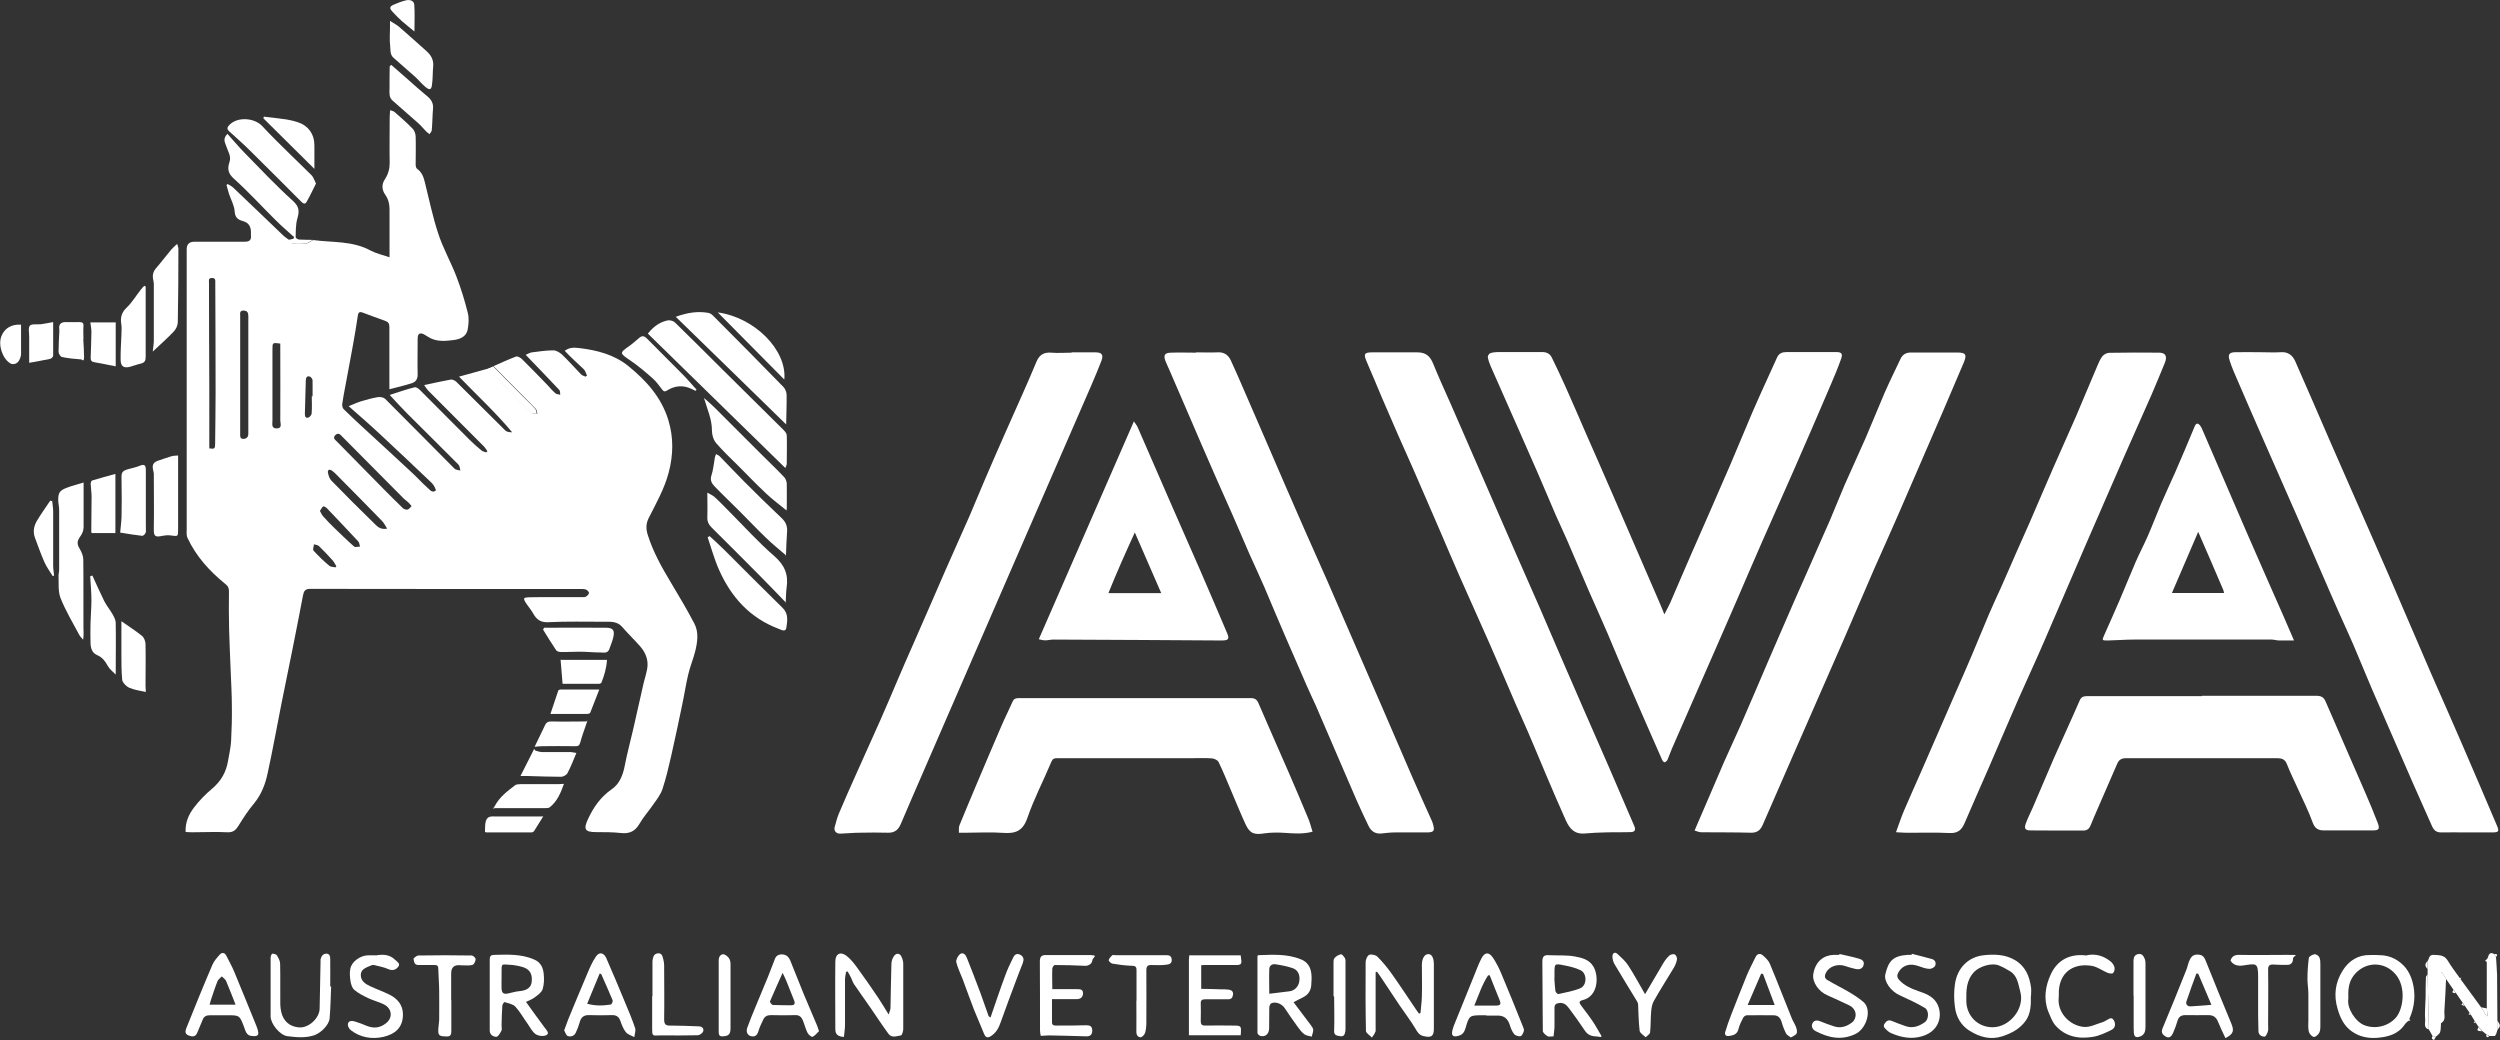 <?xml version="1.0" encoding="UTF-8"?>
<svg id="Layer_2" xmlns="http://www.w3.org/2000/svg" version="1.1" viewBox="0 0 1626.9 676.8">
  <rect x="0" y="0" width="1626.9" height="676.8" fill="#333333" stroke="none"/>
  <!-- Generator: Adobe Illustrator 29.5.1, SVG Export Plug-In . SVG Version: 2.1.0 Build 141)  -->
  <defs>
    <style>
      .st0 {
        fill: #fff;
      }
    </style>
  </defs>
  <g id="Layer_1-2">
    <g id="Australian_Veterinary_Association">
      <g>
        <g>
          <path class="st0" d="M924.4,659.2c.3-3.6.8-7.2.9-10.7.2-6.9,0-13.7,0-20.6,0-4.2,1.8-7.1,4.3-7,2.2,0,3.5,2.5,3.5,6.8,0,13.9,0,27.9,0,41.8,0,4.9-1.7,5.9-6.5,4.8-3-.6-4.1-2.5-5.5-4.9-3.1-5.2-6.8-10-10.2-15-4.2-6.2-8.3-12.5-12.5-18.8-.7-1.1-1.5-2.1-2.3-3.2-.3,0-.6.2-.9.3v4.4c0,9.8,0,19.6,0,29.4s.2,3.3-.2,4.9c-.3,1.4-1.4,2.5-2.2,3.8-1.3-1.4-3.8-2.8-3.9-4.3-.3-14.9-.3-29.8-.2-44.7,0-1.7,1-4.2,2.3-4.8,1.3-.6,4.1,0,5.3,1.1,3.3,3.3,6.4,7,9.1,10.8,5.5,7.7,10.7,15.7,16,23.5.7,1,1.3,1.9,2,2.8.3,0,.6-.2.8-.3h0Z"/>
          <path class="st0" d="M1041.3,674.8c-1-.1-2-.4-3.1-.4-2.9-.1-5.2-1.2-6.9-3.8-3.3-4.9-6.7-9.8-10.3-14.5-1.5-1.9-3-3.7-6.2-3.4-2.4.3-3.2,1.1-3.2,3.3,0,3.9,0,7.8,0,11.8,0,2.1-.4,4.2-.6,6.6-1.5,0-2.9.4-3.8,0-1.3-.8-3.2-2.3-3.2-3.5-.2-15-.1-30.1-.3-45.1,0-3.4,1.1-4.4,4.3-4.2,5.7.3,11.6-.2,17.2.9,4.2.8,8.9,1.9,11.6,6.3,3.8,6.1,3.5,19.7-7.1,22.1-2.1.5-2.1,1.6-1.1,3,2.5,3.5,5.3,6.9,7.7,10.5,2.2,3.2,4,6.7,6,10-.3.2-.7.4-1.1.5h0ZM1011.7,636.5c0,0-.1,0-.2,0,.2,2.8.3,5.6.7,8.4.1.8,1.4,2.1,1.9,2,4.8-1.1,9.8-1.9,14.3-3.8,4.4-1.8,4.5-9.6.2-11.7-3.3-1.6-7.1-2.5-10.8-3.2-6.1-1.3-6.2-1.1-6.2,5v3.2h0Z"/>
          <path class="st0" d="M841.8,652.2c3.9,5.2,7.6,10.1,11.3,15,.7.9,1.5,2.1,1.5,3.1,0,1.4-.7,2.9-1,4.3-1.6-.5-3.5-.6-4.7-1.5-1.8-1.3-3.2-3.2-4.5-5-2.9-4-5.7-8-8.4-12.1-1.9-2.8-5.8-4.4-8.7-3.1-.7.3-1.2,1.7-1.3,2.6-.1,4.6,0,9.2-.1,13.7-.1,3.8-2.5,5.8-5.8,4.9-.8-.2-1.8-1.3-1.8-2,0-16.7,0-33.3,0-50,0,0,.1-.2.4-.5,9.3-.3,18.8-1,27.9,2.7,4.1,1.6,6.1,4.8,6.7,8.8.4,2.7.2,5.4,0,8.2-.3,3.6-2.2,6.2-5.5,7.8-2,.9-4,2.1-6,3.1h0ZM826,646.7c4.8-.6,9-1.1,13.1-1.6,3.3-.4,5.8-2.9,6.4-6.3.7-4-.7-7.5-4.1-8.7-3.7-1.3-7.5-2-11.4-2.6-2.1-.3-4,.8-4,3.2-.2,5.1,0,10.2,0,16h0Z"/>
          <path class="st0" d="M967.2,660.7h-2.3c-8.6,0-8.8,0-11.2,8.4-.8,2.7-2,4.3-4.7,5-3.2.9-4.6,0-3.9-3.3.5-2.3,1.5-4.6,2.4-6.8,3.9-9.7,7.8-19.3,11.7-28.9,1.5-3.7,2.9-7.5,4.7-11.1,2.2-4.5,5-4.7,7.7-.7,2.1,3.2,3.9,6.7,5.4,10.3,4.7,11.2,9.3,22.5,13.8,33.8.4,1.1,1.1,2.4.9,3.4-.3,1.3-1.2,3.2-2.2,3.5-1.2.3-3.4-.4-4.2-1.4-1.4-1.8-2.2-4-2.9-6.2-1.2-3.6-3.5-5.7-7.3-5.8-2.6,0-5.2,0-7.8,0h0ZM969.6,634.7h-1.2c-3.9,5.9-6,12.6-9,19.7,5.2,0,9.6,0,14,0,3.1,0,3.6-.9,2.4-3.8-1.2-2.9-2.3-5.8-3.5-8.7-.9-2.3-1.8-4.7-2.8-7.1h0Z"/>
          <path class="st0" d="M773.7,673.5v-49c0-.8.1-1.7.2-2.8h33.5c.1.8.2,1.7.3,2.5.5,3.1-.1,3.8-3.3,3.8-6.9,0-13.7,0-20.6,0-.6,0-1.3,0-2.1.1v15.4c4.1,0,8.3.2,12.4.3,1.8,0,3.7,0,5.5.2,1.6.3,3.1,1,2.8,3.3-.3,2-1.1,3.1-3.4,3-4.9,0-9.8,0-14.7,0-2.1,0-3,.6-2.9,2.8.1,3.8.1,7.6,0,11.4,0,2.4,1,3,3.2,2.9,5.8-.1,11.5-.1,17.3,0,6,0,6,0,5.5,6.3h-33.8,0Z"/>
          <path class="st0" d="M684.7,643.7c5.6,0,10.8,0,16,0,2,0,4,0,4.1,2.5,0,2.4-1.3,4-4.1,4-5.2,0-10.4,0-16.1,0,0,5.2,0,10.1,0,15.1,0,2.3,1.8,2.1,3.3,2.1,6.3,0,12.6,0,19-.2,2.6,0,3.8.7,3.9,3.4,0,2.9-1.5,3.9-4,3.8-8-.2-16-.5-24-.6-1.7,0-3.4.2-5.5.3-.2-1-.5-2.3-.5-3.5,0-15,0-30-.1-45.1,0-3.2,1.4-4,4-4,8.8,0,17.6,0,26.5,0s4,.9,3.6,3.7c-.3,2.2-2.7,3.5-5,3.3-6.5-.3-13-.5-19.4-.5-.5,0-1.5,1.4-1.6,2.2-.2,4.3,0,8.7,0,13.4h0Z"/>
          <path class="st0" d="M644.5,662.4c3.3-9.5,6.3-18.6,9.7-27.7,1.4-3.9,3.2-7.6,5-11.3.9-2,2.4-3.4,4.9-2,2.2,1.3,2.3,3.1,1.5,5.3-1.5,3.9-3.1,7.8-4.5,11.7-3.3,8.9-6.7,17.7-9.8,26.6-1.3,3.7-2.8,6.8-6.2,9.1-2.5,1.7-3.7,1-4.7-1.3-2.2-5.2-4.4-10.4-6.5-15.6-2.6-6.6-4.9-13.3-7.4-19.9-1.4-3.7-3.3-7.4-4.2-11.2-.3-1.5,1.1-4.2,2.6-5.3,1.8-1.3,3.5.5,4.2,2.3,3,7.5,5.9,15,8.7,22.5,1.9,5.1,3.6,10.3,5.5,15.5.2.4.7.7,1.4,1.2h0Z"/>
          <path class="st0" d="M1070.4,647.2c4.2-7.2,8.1-13.8,12-20.4,1.1-1.8,2.4-3.6,4-5,.8-.7,2.7-1.1,3.5-.7.8.4,1.6,2.2,1.4,3.3-.3,1.8-1.1,3.7-2,5.3-4.3,7.2-8.9,14.3-13,21.6-1.2,2-1.6,4.7-1.8,7-.4,4.5-.2,9.1-.7,13.6-.1,1.1-1.9,2.1-2.9,3.1-1.4-1.4-3.8-2.7-3.9-4.3-.7-5.7-.7-11.4-1-17.1,0-.7-.4-1.4-.7-2-4.9-8-9.8-16-14.6-24.1-.9-1.5-1.4-3.4-1.4-5.1,0-2,1.5-3.3,3.3-1.6,2.5,2.3,5.2,4.7,7,7.5,3.8,5.9,7.2,12.2,11,18.8h0Z"/>
          <path class="st0" d="M739.6,651.1c0-6.4,0-12.8,0-19.3,0-1.9,0-3.2-2.7-3.3-4.4-.1-8.7-.7-13-1.4-1-.2-2.5-1.7-2.4-2.3.3-1.2,1.4-2.3,2.4-3.2.4-.3,1.3,0,1.9,0,10.9,0,21.8,0,32.7,0,1.9,0,3.7,0,4,2.7.3,2.9-1.8,3.3-3.6,3.5-3.1.4-6.3.3-9.5.2-2.5-.1-3.4.8-3.4,3.4.1,11.3,0,22.7,0,34,0,2.3-.2,4.6-.8,6.7-.4,1.2-1.8,2.8-2.9,2.9-1.8,0-2.8-1.4-2.8-3.5.1-6.8,0-13.5,0-20.2h0,0Z"/>
          <path class="st0" d="M867.8,648.5c0-7,0-13.9,0-20.9,0-1.4-.1-3.2.6-4.1,1-1.2,2.7-2.2,4.3-2.5.6-.1,1.9,1.5,2.5,2.5.5.9.4,2.1.4,3.2,0,13.8,0,27.7,0,41.5,0,1,0,2-.1,2.9-.3,1.9-.9,3.7-3.4,3.2-2.1-.4-4.1-.4-3.9-3.7.3-7.4,0-14.8,0-22.2h-.4,0Z"/>
        </g>
        <g>
          <path class="st0" d="M549.3,674.8c-3.9-.2-5.7-1.6-5.7-4.9,0-14.7-.2-29.4,0-44.1,0-5.2,3.4-6.8,7.4-3.7,2.6,2.1,4.8,4.8,6.8,7.6,4.7,6.4,9.2,13,13.7,19.6,2.2,3.3,4.2,6.7,6.8,10.9.6-1.9,1.2-3.1,1.2-4.3.2-9.5.3-19,.6-28.6,0-1.8.7-3.9,1.8-5.3,1.5-2,3.8-1.7,4.8.7.7,1.4,1.1,3.1,1.1,4.6,0,14.2,0,28.3,0,42.4,0,1.4-.8,4-1.5,4.1-2.7.4-5.9,1.9-8.1-1-4.1-5.6-7.9-11.4-11.8-17.1-3.5-5.1-7.1-10-10.6-15.2-.9-1.3-1.3-2.9-2-4.3-.7-1.4-1.4-2.7-2.2-4l-1,.2c-.2,1.6-.7,3.3-.7,4.9,0,9.9,0,19.8,0,29.7,0,2.6-.5,5.1-.7,7.7h0Z"/>
          <path class="st0" d="M342.3,652c4.2,5.9,8.2,11.4,12.2,16.8,1.2,1.6,3.3,3.6,1.1,4.8-1.8,1-5.2.6-7-.6-2.2-1.5-3.6-4.4-5.2-6.7-2.7-3.7-4.9-7.8-8-11.2-1.6-1.7-4.6-2.2-7.1-3-.2,0-1.3,1.4-1.4,2.2-.3,4.3-.4,8.7-.5,13,0,1.2.4,2.6-.1,3.5-.8,1.5-2.1,3.9-3.3,3.9-2.1,0-4.3-1.3-4.3-4.1,0-15.5,0-30.9,0-46.4,0-1.9.8-2.8,2.7-2.8,8.9-.2,17.7-.7,26.2,3,4.2,1.8,5.8,5.2,6.2,9.1.4,3.4.3,7.1-.7,10.3-.7,2.1-3.2,3.8-5.2,5.3-1.5,1.2-3.4,1.8-5.4,2.8h0ZM326.4,636.6h0c0,2.3-.1,4.6,0,6.8.2,3,1.4,3.7,4.3,3.1,2.4-.5,4.8-1.3,7.3-1.5,4.8-.4,7.6-2.3,8-6,.6-5.3-1.3-8.4-6.2-9.8-2-.5-4-1-6-1.2-8.6-.5-7.2-1.7-7.4,6.6,0,.7,0,1.3,0,2h0Z"/>
          <path class="st0" d="M165,674.2c-4.4.3-5.1-2.9-5.9-5.1-3.1-8.4-3-8.5-11.6-8.4-3.7,0-7.4,0-11.1,0-2.2,0-3.7.8-4.5,2.9-1.2,2.9-2.4,5.8-3.6,8.6-1.2,2.8-3.4,2.5-5.7,1.6-2.8-1.2-1.8-3.5-1.2-5.1,5.5-13.7,11-27.3,16.8-40.8,1.1-2.6,3.1-4.8,5-6.9,1.3-1.3,3-1.1,4,.8,1.9,3.7,3.9,7.3,5.4,11,4.9,11.7,9.6,23.5,14.4,35.2.2.6.4,1.2.6,1.8,1.1,3.6.4,4.5-2.6,4.5h0ZM153.3,653.8c-2.1-5.4-4.1-10.5-6.2-15.5-.5-1.1-1.8-1.9-2.8-2.9-1,1.1-2.3,2-2.8,3.2-1.6,4-2.9,8.2-4.3,12.3-.3.9-.5,1.8-.8,2.9h16.9,0Z"/>
          <path class="st0" d="M532.8,671.2c-1.2,1.1-2.4,2.8-4,3.5-.7.3-2.7-1.4-3.3-2.6-1.2-2.4-1.9-5.2-2.9-7.8-.9-2.2-2.2-3.8-5-3.7-5.3.2-10.7.1-16,0-2.4,0-4,.9-4.9,2.9-1.2,2.5-2.4,5-3.2,7.7-.8,2.6-2.2,3.7-4.8,3.1-2.4-.6-3.4-3-2.3-5.8,1.6-4.3,3.3-8.6,5.1-12.9,2.7-6.7,5.6-13.3,8.3-20,1.6-4,3.1-8.1,4.7-12.1,1.2-2.9,6-3.3,8.3-.8.6.6,1,1.4,1.4,2.2,2.9,7.3,5.8,14.6,8.8,21.9,2.9,7,5.9,13.8,8.8,20.8.4.9.6,1.8,1.2,3.6h0ZM509.3,633.1c-3,6.7-5.7,12.6-8.2,18.5-.2.5,1.1,2.4,1.9,2.4,3.9.2,7.8.1,11.7.2,2.3,0,2.9-1,2.1-3.1-1.6-4-3.2-8.1-4.8-12.1-.7-1.8-1.6-3.5-2.7-5.9h0Z"/>
          <path class="st0" d="M367.1,670.6c1-2.8,1.8-5,2.7-7.3,4-9.7,8-19.4,12.1-29,1.7-4,3.4-8.2,5.9-11.8,2.1-3.2,5.1-2.6,6.7.9,4.2,9.5,8.2,19.2,12.2,28.8,2.3,5.5,4.7,11.1,6.6,16.8.6,1.7-.3,3.9-.5,5.9-1.9-1-4.3-1.7-5.5-3.2-1.7-2.1-2.7-4.8-3.6-7.4-1-2.8-2.8-3.8-5.6-3.7-4.8.1-9.6.2-14.4,0-3.7-.2-5.6,1.3-6.5,4.8-.6,2.2-1.5,4.5-2.5,6.6-1,2.2-3.2,2.9-5.2,2.2-1.1-.4-1.6-2.3-2.3-3.6h0ZM391.2,633.8c-.3,0-.6-.1-1-.2-2.6,6.4-5.3,12.8-8.1,19.6,5.4,1.5,10.4,1.3,15.4.5.5,0,1.4-2,1.2-2.7-2.4-5.8-5-11.5-7.5-17.2h0Z"/>
          <path class="st0" d="M245.7,621.5c3.8-.4,8-.3,11.3,3,1.3,1.3,3.9,2.5,2.1,4.7-1.4,1.8-3.5,2.7-6.3,1.5-2.9-1.3-6.2-1.9-9.4-2.7-.8-.2-1.9.2-2.7.6-2.8,1.2-6,2.3-5.9,6,0,3.7,2.9,5.7,5.9,7.1,4.3,2,8.8,3.6,13,5.7,4.9,2.5,8.3,6.5,8.5,12.1.3,9.1-5,13.5-12.9,15.3-7.3,1.6-14.8.4-21-4.4-1.1-.8-2.1-2.7-1.9-3.9.3-2.4,2.6-2.3,4.4-1.8,2.7.8,5.3,1.8,7.9,2.9,4.6,1.8,8.6,1.4,12.6-1.8,4.4-3.5,3.9-9.5-1.5-12.2-3.3-1.6-6.9-2.5-10.3-4.1-3.1-1.5-6.3-3.1-8.9-5.3-1.4-1.2-2.2-3.6-2.5-5.6-.4-2.7-.7-5.7-.1-8.3.9-4.5,6.2-8.3,11.1-8.6,2.1-.1,4.1,0,6.7,0h0Z"/>
          <path class="st0" d="M215.5,641.9c-.3,6.9-.4,13.9-1,20.8-.4,4.5-6,9.8-10.3,11.1-5.7,1.8-11.5,1.2-17.2.5-4.8-.6-10.9-8-10.9-12.9,0-12.8,0-25.5,0-38.2,0-.9.7-2.6,1.1-2.6,1,0,2.6.4,3,1.1,1,1.7,2.1,3.6,2.1,5.5.2,8.8,0,17.6.1,26.5,0,1.6.3,3.2.6,4.8,1.4,6.1,5.5,9.6,11.6,10.1,6.2.5,13.2-5.9,13.4-12.1.2-10.1.4-20.2.6-30.2,0-.7,0-1.3,0-2,.5-2,1.6-3.7,3.8-3.7,2.4,0,2.5,2.2,2.5,3.8.1,5.9,0,11.8,0,17.6.1,0,.2,0,.4,0h0Z"/>
          <path class="st0" d="M293.7,650.9c0,6.6,0,13.3,0,19.9,0,2.2-.2,3.8-3.1,3.7-4.3-.1-5.4-.5-5.4-3.7,0-2.3.5-4.7.6-7,0-6.2.1-12.4,0-18.6,0-5-.5-10-.6-15,0-2.1-1.2-2.2-2.8-2.2-3.4,0-6.8-.1-10.1,0-2.9,0-2.8-2.4-3.2-4-.1-.4,2.1-2.2,3.2-2.2,11.5-.2,23.1-.2,34.6,0,1,0,2.7,1.6,2.6,2.4,0,1.3-1,3.4-2,3.7-2,.6-4.3.3-6.5.3-.6,0-1.3,0-1.9-.1-3.7-.2-5.5,1.6-5.5,5.3v17.6h0,0Z"/>
          <path class="st0" d="M424.6,648.3v-21.6c0-.4,0-.9,0-1.3.3-2.3.7-4.7,3.5-5,2.8-.3,3.1,2.1,3.6,4.1.3,1.2.5,2.5.5,3.8,0,11.7.2,23.3,0,35,0,3.5,1.1,4.2,4.3,4.1,6.1,0,12.1.3,18.2.5,2.2,0,3.5,1.4,2.9,3.3-.4,1.1-2.2,2.4-3.4,2.5-7.6.2-15.2.1-22.9.1-.6,0-1.3,0-2,0-4.9.3-4.9.3-4.9-4.6,0-7,0-13.9,0-20.9h0Z"/>
          <path class="st0" d="M467.7,647.9c0-7.6,0-15.2,0-22.9,0-2.2,1-3.8,2.8-4,1.2-.1,2.8,1.2,3.7,2.3.8,1,1.2,2.6,1.2,3.9,0,13.9,0,27.9,0,41.8,0,4.1-1.3,5.2-4.9,5.4-2.7.2-2.8-1.3-2.8-3.2v-23.2h0Z"/>
        </g>
        <g>
          <path class="st0" d="M1583,674.2c-.8-1.4-1.6-2.9-2.4-4.3-.3-12-.5-24-.8-36v-3.3c0-1.7,0-3.5,0-5.2,1.1-1.5.7-4.2,4-4,3.5.2,6.8,0,9,3.6,2.4,4,5.3,7.8,8,11.6l.5.7c4.4,6.1,8.9,12.1,13.3,18.2,1.2,1.9,2.4,3.9,3.5,5.8.2,0,.4-.1.7-.2-.2-1.6-.3-3.2-.5-4.9,0-10,0-20.1,0-30.1,0-.7,0-1.3.2-2,1.1-1.7.9-5.2,4.6-3.3.4.7.8,1.3,1.2,2,.2,3.9.6,7.7.7,11.6.1,9.8.1,19.7.2,29.5,0,2.2,0,4.4,0,6.5-.3.8-.5,1.7-.8,2.5-.3.4-.6.8-.8,1.3-1.2,0-2.4,0-3.6,0-.7-.4-1.3-.7-2-1.1l-2.6-2.1c-.8-.9-1.6-1.8-2.4-2.7-.6-.9-1.2-1.7-1.8-2.6-.3-.4-.5-.9-.8-1.3l-2.3-3.8c-.3-.5-.6-1-.9-1.4-1-1.5-2-3-3-4.4-.5-.7-1-1.4-1.5-2.1-1.4-2.1-2.9-4.3-4.4-6.4l-1.6-2.1-4.9-7.1c-.9-1.5-1.8-3-2.7-4.4-.2,0-.4.2-.6.3v33c-.2,1.9,0,4-.6,5.8-.4,1.1-1.8,1.9-2.8,2.9-.7-.1-1.4-.3-2.2-.4h0Z"/>
          <path class="st0" d="M1566.9,664.6c-.7.7-1.5,1.3-2,2.1-4.4,6.6-11.5,8.2-18.3,8.7-5.6.4-11.6-.8-16.4-4.4-4.8-3.5-7.2-8.4-8.9-14.2-2.8-9.1-1.6-17.6,3.3-25.3,4-6.3,9.9-10.2,17.9-10,5.3,0,10.4-.3,15.5,2.3,6.4,3.3,10,8.3,11.9,14.9,2.3,8.4,1.5,16.5-2,24.4-.3.5-.6,1-.9,1.5h0ZM1528.2,648.3c0,.5,0,1.1,0,1.6-1.1,6.2,4.7,15.1,10.5,17.3,6.9,2.6,15.1.9,20.3-4.8,4.9-5.4,7.1-19.9,0-28.3-7-8.3-18.8-8.6-26.2-.6-4,4.3-4.8,9.3-4.6,14.8h0Z"/>
          <path class="st0" d="M1321.6,648.3c.1,5.5,0,11.1-3.3,15.9-3.8,5.3-9.2,8.2-15.3,10.2-7.8,2.5-14.7.4-21.1-3.5-5.6-3.4-8.9-9-9.7-15.5-.7-4.9-.7-10.1,0-15,1.5-10.5,8.7-17.8,19-18.8,6.8-.7,13.7-.5,19.9,3.1,6.8,3.9,9.6,10.4,10.6,17.8.3,1.9,0,3.9,0,5.9h0ZM1296.6,668.5c11.3,0,21.2-12.3,18.1-23.2-1.3-4.7-1.7-10.3-6.7-13.3-2.4-1.4-4.8-2.8-7.4-3.8-4.6-1.8-12.4.7-15.8,4.2-5.3,5.5-5.3,12.2-5.2,19.2.2,9.5,7.4,16.8,16.9,16.9h0Z"/>
          <path class="st0" d="M1165.3,675.1c-1.2-1-2.4-1.5-2.9-2.4-1.2-2.3-2.2-4.8-2.9-7.3-.8-2.9-2.3-4.7-5.4-4.7-5.8,0-11.6-.1-17.3,0-.8,0-2,.8-2.4,1.6-1.2,2.3-2.4,4.7-3,7.1-.8,3.7-3.3,4.4-6.4,4.8-2,.2-2.8-1-2.3-2.6,1.1-3.7,2.4-7.4,3.8-11,3.4-8.7,6.8-17.4,10.3-26,1.7-4,3.7-7.8,5.6-11.7,1.2-2.5,3.2-2.7,5-1,1.7,1.5,3.6,3.3,4.4,5.4,4.9,11.7,9.4,23.5,14.2,35.3.8,2.1,2.2,4,2.9,6.1.4,1.2.8,3,.2,3.9-.7,1.2-2.4,1.7-4,2.7h0ZM1154.9,654c-2.7-7.2-5.2-13.7-7.6-20.2-.4,0-.8-.1-1.2-.2-2.9,6.8-5.8,13.5-8.8,20.4h17.6Z"/>
          <path class="st0" d="M1448.3,675.7c-1.8-3.8-3.5-7.3-5-11-1.2-2.9-3.1-4.1-6.2-4.1-5,.1-10,0-15,0-2.6,0-4.2,1-5,3.5-.8,2.8-1.8,5.5-3,8.2-.8,1.9-2.4,3.6-4.5,2.4-1.8-1-3.6-2.5-2.3-5.5,5.3-12.6,10.4-25.3,15.5-38.1.7-1.7,1-3.5,1.6-5.1,1.1-2.6,2.1-4.9,5.8-4.8,3.6.1,4.4,2,5.5,4.8,5.3,13.3,10.7,26.5,16.2,39.7,2.2,5.2,1.6,7.1-3.7,9.9h0ZM1430.6,633.6c-.4,0-.8,0-1.3,0-2.2,6-4.4,11.9-6.4,17.9-.7,2,.5,3.5,2.7,3.4,4.3-.2,8.6-.6,13.5-1-2.9-6.9-5.8-13.6-8.6-20.3h0Z"/>
          <path class="st0" d="M1197,620.8c4.2,1,8.4,1.8,12.5,3,1.8.5,3.9,1.4,3.3,4-.6,2.6-2.7,3.3-5.1,2.8-2.5-.5-5-1.3-7.4-2.1-4.8-1.4-9.9.5-12,4.4-1,1.9-1.1,3.7.8,4.8,4.3,2.6,8.9,4.8,13.2,7.3,3.6,2.1,7.1,4.3,10.3,7,5.9,5,2.1,17.6-5.4,21-9.1,4.2-17.4,2.3-25.7-2-2-1.1-2.9-3-2.1-4.9,1-2.2,3-2.4,5.3-1.4,2.9,1.2,5.8,2.2,8.8,3.2,4.4,1.5,8.5,0,11.8-2.6,3.2-2.5,3.5-8.6-2.2-11.2-4.6-2.1-9.2-4.4-13.9-6.4-5.6-2.3-10-8.6-9.2-13.7,1.4-8.8,7.2-12.4,13.3-12.6,1.2,0,2.4,0,3.6,0,0-.2.1-.5.2-.7h0Z"/>
          <path class="st0" d="M1358.2,621.6c5.5-1.1,10.7.4,15.2,4,1.2.9,2.2,2.4,2.6,3.8.3,1.2,0,2.9-.9,3.8-.5.6-2.4.3-3.5-.1-3.4-1.4-6.5-3.8-10-4.5-10.5-1.9-20.3,2.5-21.7,15.1-.2,1.9,0,3.9-.2,5.9-.8,9.1,6.8,17.8,16.5,18.7,4,.3,8.2-2,12.3-3.2.8-.2,1.5-.8,2.2-1.1,1.7-.8,3.4-2.6,4.9,0,1.4,2.4.9,5-1.5,6.2-3.8,1.9-7.8,3.8-11.9,4.5-9.3,1.6-18.2,0-24.7-7.5-2.1-2.5-3.3-5.9-4.6-9-3.2-8.3-1.8-16.7,1.7-24.2,4.3-9.3,12.5-13.6,23.3-12.2h0Z"/>
          <path class="st0" d="M1244.2,620.7c4.3,1.1,8.7,2.2,13,3.4,2.2.6,2.9,2.6,2.1,4.4-.5,1.1-2.5,2.1-3.8,2-2.2-.1-4.5-.9-6.7-1.7-5.8-2.2-10.7-.8-13.4,4-1,1.8-1,3.3.6,5,3.4,3.7,7.9,5.6,12.5,7.2,4.4,1.5,8.7,3.1,11.4,7,4.5,6.6,3.5,18.5-8.9,22.3-7.2,2.2-14,.8-20.6-2.1-1.7-.8-3.1-2.3-4.3-3.7-.3-.4-.2-1.6.2-2.2,1.1-1.5,2.2-2.9,4.6-2,3.1,1.3,6.2,2.4,9.3,3.5,4.6,1.6,8.7,0,12.4-2.6,2.7-1.9,2.8-7.7,0-9.3-5.2-3.1-10.8-5.7-16.3-8.2-5.7-2.5-10.5-9-9.4-13.7,2-8.2,4.6-11.9,14.2-12.6,1,0,2,0,2.9,0,0-.3.1-.5.2-.8h0Z"/>
          <path class="st0" d="M1451.5,625.2c.9-3,2.8-3.9,5.9-3.8,10.2.2,20.5,0,30.7,0s4.1,0,4.1,2.6c0,2.2-1.2,4-3.8,3.9-2.9,0-5.9,0-8.8-.2-2.6-.2-3.7.6-3.6,3.5.2,11.9,0,23.7,0,35.6,0,1.4.2,2.9-.1,4.2-.4,1.4-1.4,3.6-2.2,3.6-2,0-4-1.1-4-3.7,0-3.4-.2-6.8-.2-10.1,0-8.4,0-16.8,0-25.2,0-9.5-1.4-8.5-9.9-7.3-3.5.5-6.4-.4-8.1-3.2h0Z"/>
          <path class="st0" d="M1510,647.6c0,6.5,0,13.1,0,19.6,0,1.7,0,3.6-.8,5-.7,1.2-2.5,2.8-3.5,2.6-1.3-.3-2.8-2-3.2-3.4-.6-2.4-.3-5-.3-7.5,0-5.8,0-11.5,0-17.3,0-3.1-.6-6.2-.6-9.3,0-4.6.3-9.3.9-13.9.1-1,2.3-2.2,3.7-2.4.9-.2,2.6.9,3.1,1.9.7,1.4.7,3.1.7,4.7,0,6.6,0,13.3,0,19.9h0,0Z"/>
          <path class="st0" d="M1388.4,647.8c0-7.5,0-15,0-22.5,0-2.2.7-3.9,2.9-4.4,2.6-.6,3.7,1.3,4.5,3.3.3.9.4,1.9.4,2.9,0,13.6,0,27.2,0,40.8,0,2.7-.3,5.2-3.2,6.5-2.9,1.2-4.3.4-4.4-2.7-.2-4.2,0-8.5-.1-12.7,0-3.7,0-7.4,0-11.1h0,0Z"/>
          <path class="st0" d="M1579.8,633.9c.3,12,.5,24,.8,36-3.5-.8-2.3-4.1-2.4-5.9-.4-5.1.2-10.3.3-15.5,0-4.2,0-8.4.2-12.6,0-.7.8-1.3,1.2-1.9h0Z"/>
          <path class="st0" d="M1588.5,665.9v-33c.2,0,.4-.2.6-.3.9,1.5,1.8,3,2.7,4.4-.3,7-.6,13.9-1.1,20.9-.2,2.7,1.2,6-2.1,7.9h0Z"/>
          <path class="st0" d="M1625.1,670.5c0-2.2,0-4.4,0-6.5.6,1.2,1.7,2.3,1.7,3.5,0,1-1.2,2-1.8,3.1h0Z"/>
          <path class="st0" d="M1618.3,656.2c.2,1.6.3,3.2.5,4.9-.2,0-.4.1-.7.2-1.2-1.9-2.4-3.9-3.5-5.8l3.7.7h0Z"/>
          <path class="st0" d="M1579.8,625.4c0,1.7,0,3.5,0,5.2-1.9-1.8-1.9-3.5,0-5.2Z"/>
          <path class="st0" d="M1583,674.2c.7.1,1.4.3,2.2.4-.4.8-.8,1.5-1.2,2.2-.5-.3-1.3-.5-1.4-1-.2-.4.3-1.1.5-1.7h0Z"/>
          <path class="st0" d="M1612.9,668.4c.8.9,1.6,1.8,2.4,2.7-3.4-.2-3.6-.4-2.4-2.7Z"/>
          <path class="st0" d="M1596.6,644.2l1.6,2.1c-1.1-.2-3.3.3-1.6-2.1Z"/>
          <path class="st0" d="M1602.5,652.7c.5.7,1,1.4,1.5,2.1-.7-.3-1.5-.6-2.2-.9.2-.4.5-.8.7-1.2Z"/>
          <path class="st0" d="M1624.3,622.8c-.4-.7-.8-1.3-1.2-2,1.4,0,2.8,0,1.2,2Z"/>
          <path class="st0" d="M1617.9,673.2c.7.4,1.3.7,2,1.1-1.7,1.4-1.9.4-2-1.1Z"/>
          <path class="st0" d="M1618.5,624.1c0,.7,0,1.3-.2,2-.4-.3-.7-.6-1.1-.9.4-.3.8-.7,1.2-1.1Z"/>
          <path class="st0" d="M1607.1,659.2c.3.5.6,1,.9,1.4-.5-.2-1-.4-1.6-.6.2-.3.5-.6.7-.9h0Z"/>
          <path class="st0" d="M1566.9,664.6c.3-.5.6-1,.9-1.5.2.3.5.6.8.9-.6.2-1.1.4-1.7.6Z"/>
          <path class="st0" d="M1601.3,637.3c-.2-.2-.3-.4-.5-.7.3-.2.6-.3.9-.5l-.4,1.1h0Z"/>
          <path class="st0" d="M1610.3,664.5c.3.4.5.9.8,1.3-.4-.1-.9-.2-1.3-.4.2-.3.4-.6.6-.9h0Z"/>
          <path class="st0" d="M1623.4,674.3c.3-.4.6-.8.8-1.3-.3.4-.6.8-.8,1.3Z"/>
        </g>
      </g>
      <g>
        <g>
          <path class="st0" d="M320.9,238.4c5-2.2,9.9-4.5,15-6.4.9-.3,2.7.7,3.7,1.6,5.6,5.6,11.1,11.2,16.6,16.9,1.7,1.8,3.3,3.8,5.2,5.4.8.7,2.1.7,3.2,1-.2-1,0-2.4-.6-3.1-3.9-4.2-7.9-8.2-11.8-12.4-3.2-3.3-6.4-6.7-10.1-10.5,1.7-.7,2.9-1.5,4.1-1.6,4.6-.6,9.3-1.3,13.9-1.3,1.8,0,4,1.3,5.5,2.6,4.4,4.2,8.4,8.8,12.6,13.1.7.7,1.8.9,2.8,1.4.3-.2.6-.4,1-.7-.7-1.4-1.1-3.2-2.2-4.2-4.1-3.9-8.3-7.6-12.3-11.9,3.3-2.5,6.5-2.1,9.4-1.8,11.6,1.4,22.8,4.2,32.1,11.8,11.6,9.4,21.4,20.3,25.9,35,3.5,11.4,3.3,22.8.2,34.4-2.8,10.5-8.1,19.8-12.9,29.3-1.9,3.7-1.9,7.2-.7,11,3.5,11.2,9.2,21.3,15.2,31.3,5.2,8.7,10.4,17.4,15.1,26.4,3,5.6,2.1,11.9.7,17.8-1.3,5.3-3.5,10.4-4.7,15.7-1.6,6.8-2.6,13.8-4.1,20.6-2.2,10.5-4.4,21.1-6.8,31.6-1.7,7.4-3.4,14.9-5.8,22.1-1.2,3.6-3.7,6.8-5.9,9.9-2.9,4.3-6.5,8.2-9,12.6-2.8,4.9-6.5,6.7-12,6.1-5.4-.6-10.8-.6-16.2-.6-7.4,0-8.5-1.8-5.3-8.6,3.6-7.7,8.2-14.3,15.4-19.3,5.2-3.6,7.3-9.3,8.5-15.5,1.5-7.8,3.6-15.5,5.4-23.3,2.3-10.1,4.6-20.3,6.9-30.5.9-3.8,2.3-7.5,2.5-11.3.2-4.7-1.8-9-4.9-12.5-3.7-4.2-7.8-8.1-11.5-12.4-3.3-3.9-7.6-3.5-11.8-3.5-12.2,0-24.4-.3-36.5.3-5.2.2-7.6-1.9-9.8-5.8-1.4-2.5-3.4-4.7-4.9-7.1-1.6-2.6-1.3-3.2,2-3.3,3-.1,6.1-.1,9.1-.1,8.5,0,17,0,25.5,0,1,0,2.1.1,2.8-.4.9-.5,1.8-1.5,1.9-2.4,0-.6-1-1.7-1.9-2.1-.8-.4-1.9-.4-2.8-.4-59,0-117.9,0-176.9-.1-3.4,0-4,1.8-4.5,4.2-2.2,11.4-4.4,22.9-6.7,34.3-2.4,12.2-5,24.3-7.4,36.5-3,15.1-5.7,30.3-9,45.3-1.5,7-4.1,13.7-8.9,19.5-3.7,4.4-6.9,9.3-9.9,14.2-1.8,2.9-3.5,4.6-7.3,4.4-7.6-.4-15.2,0-22.9,0-1.4,0-2.8-.1-4.3-.2-.3-6.2,2-11.3,5.3-15.7,3.5-4.7,7.7-8.9,12.2-12.7,5.6-4.8,8.9-10.6,10.1-17.8.7-4.4,1.8-8.7,2-13.1.4-7.4.6-14.8.5-22.1,0-8-.5-16-.8-24-.3-8.7-.8-17.5-1-26.2-.2-8.4-.2-16.8-.1-25.2,0-2.2-.8-3.4-2.5-4.7-10.2-8.3-18.9-17.9-24.5-29.9-.8-1.8-.5-4.2-.5-6.3,0-43.5,0-86.9,0-130.4s0-33.6,0-50.3v-.6q-.1-5.1,5-5.1c10.9,0,21.8,0,32.7,0,3.1,0,4.5-1.1,4.1-4.2,0-.4,0-.9,0-1.3.2-4-1.2-6.9-5.4-8-3.2-.9-5-2.4-5.2-6.4-.3-3.8-2.4-7.5-3.7-11.3-.6-1.9-1.1-3.8-1.6-5.7.2-.2.5-.4.7-.7,1.3.8,2.7,1.4,3.8,2.5,10.9,10.3,21.7,20.8,32.6,31.2,1.1,1,2.4,1.8,3.6,2.7.8.8,1.6,2.3,2.5,2.4,2.9.3,5.9.2,8.8-.1,1.5-.2,2.9-1.5,4.4-2.2,12.6,1.7,25.7.4,37.5,6.9,3.6,1.9,7.8,2.8,12.2,4.3v-7.6c0-7.8,0-15.7,0-23.5,0-3.5-.7-6.6-2.8-9.6-2.2-3.1-2.5-6.7-.2-10.1,2.1-3.2,3.1-6.7,3.1-10.6-.2-9.7,0-19.4,0-29.1,0-1.5.1-3,.3-5.2,1.2.4,2.2.6,2.9,1.2,4,3.5,8,7,11.7,10.8,1.2,1.2,2,3.4,2,5.2.2,6.1,0,12.2,0,18.3,0,.9.3,2.3,1,2.7,3.1,2.2,4.2,5.4,5,8.8,2.8,11.1,5.1,22.5,8.7,33.3,3.1,9.5,8.1,18.3,11.7,27.6,3,7.8,5.5,15.8,7.5,23.9.9,3.4.6,7.2,0,10.7-.8,5-5.2,6.6-9.4,7.1-4.8.6-9.9,1.1-14.6-1.1-1.4-.7-2.7-1.6-4.1-2.4-2.9-1.7-4.5-.8-4.5,2.5,0,7.8-.2,15.7,0,23.5,0,3.1-1.4,4.8-3.9,5.6-4.7,1.5-9.5,2.6-14.5,3.9v-17.1c0-7.8,0-15.7,0-23.5,0-2.1-.7-3.2-2.7-3.9-4.9-1.7-9.8-3.6-14.7-5.4-1.8-.7-2.8-.3-3.1,1.8-1,6.7-2.1,13.3-3.3,19.9-1.5,8.4-3.1,16.9-4.7,25.3-.8,4.2-1.6,8.3-2.2,12.5-.1,1.1.2,2.7,1,3.4,4.1,4.1,8.5,8.1,12.8,12.1,10.4,9.6,20.8,19.1,31.2,28.8,3.6,3.3,6.9,7,10.5,10.2,1.5,1.3,3.1,3.7,5.4,1.8.3-.3-1.2-3.6-2.5-4.8-11.5-11-23.2-22-34.9-32.9-6-5.6-12.3-11-19.3-17.2,3.2-1.3,5.6-2.4,8.2-3.2,3.6-1.1,7.3-2.1,11-2.7,1.5-.2,3.6.2,4.6,1.2,15.1,15.1,30.1,30.3,45.1,45.4.8.8,2.5.8,3.8,1.2-.4-1.3-.4-3-1.2-3.8-11.1-11.2-22.4-22.3-33.5-33.4-3.8-3.8-7.3-7.7-11.3-12,5.9-1.9,11-3.7,16.3-5,1-.2,2.6,1,3.5,1.9,10.8,10.7,21.4,21.6,32.2,32.3,2.4,2.4,5,4.7,7.7,6.9.8.7,2,.9,3.1,1.3.3-.3.5-.5.8-.8-.8-1.1-1.5-2.3-2.4-3.2-12-12-24-24-36-36.1-.9-.9-1.6-2.1-2.8-3.7,6.2-1.3,11.7-2.6,17.3-3.6,1.1-.2,2.7.6,3.6,1.4,10.7,10.5,21.2,21.2,31.9,31.7,1,1,2.7,1.2,4.5,1.2-10.5-12.6-22.5-23.7-34.6-36.2,6.8-1.9,13-3.6,19.2-5.3,6.8,7.1,13.5,14.1,20.3,21.2,2.6,2.6,5.2,5.3,8,7.7.8.6,2.3.4,3.5.6-.3-1.1-.3-2.4-1-3.2-2.6-2.8-5.4-5.4-8-8.1-6.5-6.5-12.9-13.1-19.4-19.6h0ZM136.2,291.8c3.4.5,3.8.2,3.8-3,.1-11.2.3-22.4.3-33.6,0-23.6-.1-47.3-.2-70.9,0-1.7.4-3.4-2.2-3.4-2.5,0-1.9,1.9-1.9,3.3,0,22.6.1,45.3.2,67.9,0,13.2,0,26.3,0,39.7h0ZM156.3,243.7v38.5c0,1.5-.3,3.4,2,3.4,2.1,0,3.3-1.1,3.3-3.5,0-25.5,0-51,0-76.4,0-2.3-.7-3.5-3.1-3.6-2.7,0-2.2,1.9-2.2,3.4,0,12.7,0,25.5,0,38.2ZM267.9,329.4c-.8-.9-1.3-1.6-1.9-2.2-1-1-2.2-1.7-3.2-2.7-13.4-13.5-26.8-27-40.2-40.5-1.2-1.3-2.5-2.7-4.4-.8-1.8,1.8-.2,2.9.9,4,10.2,10.4,20.4,20.8,30.6,31.1,4.1,4.2,8.3,8.3,12.5,12.4.7.7,2.1,1.1,3.1.9.9-.2,1.5-1.3,2.5-2.2h0ZM182.5,223.6c-5.2-.7-5.2-.7-5.2,3.7,0,15.4,0,30.9,0,46.4,0,2.1-.9,5.1,2.7,5.1,3.9,0,2.4-3.3,2.4-5.2.1-15.5,0-30.9,0-46.4v-3.7h0ZM252,344.1c-1.3-2-2.1-3.8-3.4-5.1-10-10.3-20.1-20.5-30.2-30.7-.8-.8-1.6-1.5-2.5-2.1-1.6-1.1-2.8-.3-2.5,1.3.3,1.8,1,3.9,2.2,5.2,9.2,9.4,18.5,18.8,27.9,27.9,1.9,1.8,3.8,4.3,8.5,3.4h0ZM208.2,332.5c.8,1.3,1.2,2.6,2.1,3.5,2.3,2.6,4.7,5.1,7.2,7.5,4.3,4.1,8.5,8.3,13,12.2.7.6,2.5,0,3.8,0-.4-1.1-.4-2.5-1.1-3.3-6.8-7.3-13.6-14.5-20.5-21.7-.6-.6-2-1.4-2.4-1.1-.9.6-1.3,1.8-2.1,2.9h0ZM202.8,257.9h.6c0-3.5.1-7,0-10.4,0-.9-1.1-2.3-1.9-2.5-1.8-.5-2.4.8-2.5,2.5-.2,7.2-.4,14.3-.6,21.5,0,1.5,0,3.2,2.1,2.8,1-.2,2.2-1.7,2.3-2.7.3-3.7.1-7.4.1-11.1h0ZM218.4,369.2c.2-.2.4-.5.5-.7-.8-1.2-1.4-2.6-2.3-3.7-2.9-3.2-5.9-6.4-9-9.4-.8-.8-2.2-.8-3.3-1.2-.1,1.4-.9,3.4-.3,4.1,3.2,3.5,6.6,6.8,10.2,9.8,1,.9,2.7.8,4.1,1.1h0Z"/>
          <path class="st0" d="M511,304.5c-30-29.3-59.7-58.3-89.4-87.4,4-5,8-7.5,12.8-8.6,1.4-.3,3.7.3,4.8,1.3,10.5,10.2,20.7,20.5,31.1,30.8,13.1,13,26.2,25.9,39.3,38.9,1,1,2.3,2.4,2.4,3.7.2,6.2,0,12.4,0,18.6,0,.8-.5,1.6-.9,2.7h0Z"/>
          <path class="st0" d="M439.9,206.1c7.5-2.7,14.2-3.7,21-2.5,1.1.2,2.2.9,3,1.7,15.4,15.4,30.7,30.9,45.9,46.5,1.2,1.2,2,3.3,2.1,5,.1,6.5-.2,12.9-.3,19.4-24-23.4-47.6-46.5-71.8-70h0Z"/>
          <path class="st0" d="M54.4,314.1c0,10.1,0,19.6,0,29,0,1.9-.8,4.1-1.9,5.6-2.5,3.5-2.6,5.1-.5,8.7,1.2,2,2.2,4.5,2.2,6.8.2,14.6,0,29.2.1,43.8,0,2.6.3,5.2-.2,8.3-.8-1-1.9-2-2.5-3.1-4.2-7.9-8.9-15.7-12.2-24-1.7-4.4-1.1-9.7-1.3-14.6,0-1.3.4-2.5.4-3.8,0-13,0-25.9,0-38.9,0-2-.5-4-.6-6.1-.1-5,.8-6.6,5.6-8.4,3.5-1.4,7.2-2.2,10.9-3.4h0Z"/>
          <path class="st0" d="M511.5,392.2c-6.3-6.5-11.9-12.4-17.6-18.1-10.2-10.3-20.4-20.5-30.7-30.7-2-2-3-4-2.9-6.8.2-5,0-10.1,0-16,2,1.1,3.6,1.8,4.8,2.9,3.3,3,6.3,6.2,9.5,9.4,9.7,9.7,18.9,20,29.2,28.9,6.8,5.9,9.4,12.1,8.1,20.6-.4,3-.4,6.1-.6,10h0Z"/>
          <path class="st0" d="M457.9,258.8c2.7,2.4,4.9,4.2,6.9,6.2,10.1,10,20.1,20.2,30.2,30.2,5.1,5.1,10.4,10.1,15.4,15.4.9,1,1.5,2.7,1.6,4.1.1,5.3,0,10.7,0,16,0,1-.6,2.1,0,1.6-4.5-3.7-9.3-7.2-13.5-11.2-6.2-5.8-12-11.9-18-17.9-4.9-4.9-10-9.6-14.5-14.9-1.8-2.1-2.7-5.4-2.7-8.2,0-7.3-3-13.6-5.2-21.2h0Z"/>
          <path class="st0" d="M205.6,119.5c-2,4-3.9,8.1-6.1,11.9-.9,1.6-2,1.3-3.5-.2-11-11.1-22.1-22.1-33.2-33.1-4.4-4.4-9.1-8.5-13.7-12.7-2-1.8-.8-3.1.4-4.3,5.3-5.3,16.3-4.4,21.3,1.1,5.9,6.4,12.2,12.5,18.4,18.6,4.5,4.5,9.2,8.8,13.6,13.3,1.2,1.2,1.7,3.1,2.8,5.3h0Z"/>
          <path class="st0" d="M203.4,156.2c-1.4.8-2.8,2-4.4,2.2-2.9.4-5.9.4-8.8.1-.9,0-1.7-1.6-2.5-2.4,1.1-.2,2.1-.4,3.2-.7.2-.4.4-.7.5-1.1-4.1-3.7-8.2-7.2-12.1-11.1-9.1-9-17.7-18.5-27.2-27-3.9-3.5-4.1-6.7-2.8-10.6,1.4-4-1-7-2-10.3-.7-2.4-2.7-4.7.7-8.2,3.7,4.1,7.1,8.2,10.9,12.1,10.4,10.6,20.6,21.5,31.6,31.4,4.3,3.9,4.4,6.8,3,11.6-1.1,3.9-1,8.1-1.1,12.2,0,.5,1.4,1.5,2.3,1.5,2.9.2,5.9.1,8.8.2h0Z"/>
          <path class="st0" d="M511.5,361.4c-4.4-3.8-9-7.5-13.1-11.5-5.9-5.6-11.4-11.6-17.2-17.3-5.4-5.4-10.9-10.6-16.2-16.1-1.8-1.9-3.1-4-2-7.2,1.2-3.7,1.5-7.7,2.2-11.5.1-.8.5-1.5.8-2.3.8.5,1.7.8,2.3,1.4,5.5,5.6,10.8,11.3,16.3,16.8,7.8,7.8,15.7,15.6,23.8,23.2,2.8,2.6,4.1,5.3,3.8,9.1-.4,5-.5,9.9-.7,14.9,0,.5-.5.9-.7,1.4.3-.3.5-.6.8-1h0Z"/>
          <path class="st0" d="M461.8,348.9c3.1,2.9,6.2,5.6,9.2,8.6,6.5,6.4,12.8,12.9,19.3,19.3,6.4,6.3,12.8,12.6,19.1,18.9,3.8,3.7,3,8.5,2.3,12.9-.5,3-3.4,1.2-5,.6-18.6-7-30.8-20.5-38.7-38.2-3.1-6.9-5.1-14.3-7.5-21.4.4-.2.9-.5,1.3-.7h0Z"/>
          <path class="st0" d="M115.3,158.7c.4,1.5.8,2.3.8,3.1,0,16-.1,31.9-.4,47.9,0,2-1.1,4.4-2.5,5.9-4.1,4.4-8.7,8.4-13.8,13.2.3-3,.7-5,.7-7.1,0-12.3,0-24.6,0-36.9,0-.9-.2-1.9-.4-2.8-.6-2.8-.1-5.2,1.8-7.4,3.4-3.9,6.5-8.1,9.9-12.1,1-1.2,2.3-2.3,3.9-3.8h0Z"/>
          <path class="st0" d="M115.9,296.4v5.2c0,14.5,0,28.9,0,43.4,0,4.1-.2,4.1-4.3,3.5-2.1-.4-4.3-.1-6.4.3-4.3.9-5.2,0-5.1-4.5.2-12.1,0-24.1,0-36.2,0-.6-.3-1.2-.4-1.9-.9-3.8,0-5.4,3.7-6.6,2.7-.9,5.5-1.9,8.2-2.7,1.3-.4,2.7-.3,4.3-.5h0Z"/>
          <path class="st0" d="M452.6,254.3c-1-.5-2-1-3-1.4-5.3-2.4-10.5-1.9-15.3,1.1-1.7,1.1-2.4.8-3.4-.5-1.9-2.4-3.7-5.1-6-7.1-4.6-4.1-9.3-8.1-14.4-11.6-7.5-5.1-7.5-5-.9-9.7,2.3-1.6,4.4-3.6,6.6-5.4,2-1.6,3.5-.8,5,.8,7.7,7.8,15.5,15.5,23.2,23.3,3.1,3.1,5.9,6.5,8.9,9.8-.2.3-.5.5-.7.8h0Z"/>
          <path class="st0" d="M94.8,186.4v16.3c0,9.9,0,19.8,0,29.7,0,2.3-.7,3.6-3.1,4.2-2.3.5-4.5,1.4-6.8,2-4.2,1.2-6.3,0-6.4-4.3-.1-5.3.3-10.7.5-16,0-2.3.3-4.6,0-6.9-.8-4.4-.1-7.9,3.4-11.2,3.6-3.4,6.2-7.9,9.3-11.8.7-.9,1.4-1.6,2.2-2.4.3.1.6.3,1,.5h0Z"/>
          <path class="st0" d="M78.2,346.6c.3-3.7.8-7,.9-10.3.1-7.6.2-15.3,0-23-.2-5.9-.2-6.8,5.1-8.2,2.4-.6,4.8-1.2,7-2.1,2.8-1.1,3.7-.2,3.7,2.7,0,11.4,0,22.9,0,34.3s.2,4.4-.1,6.5c-.1.9-1.6,2.3-2.3,2.2-4.6-.5-9.2-1.3-14.2-2.1h0Z"/>
          <path class="st0" d="M60.1,374.5c2.5,5.5,5,11.1,7.7,16.6,1.5,3,3.8,5.7,5.5,8.7.9,1.7,2,3.6,2,5.5.2,11.1,0,22.1,0,33.7-1.8-1.9-4-3.5-5.2-5.7-1.6-3-3.5-5.5-6.7-6.9-3.7-1.5-4.4-4.8-4.5-8.3-.1-4.1-.1-8.3,0-12.5.1-5,.6-9.9.6-14.9,0-5.2-.5-10.5-.8-15.7.5-.1.9-.3,1.4-.5h0Z"/>
          <path class="st0" d="M354.1,408.5c13.4,0,26.7-.1,40.1,0,5,0,6,1.8,4.8,6.7-.6,2.4-1.6,4.6-2.4,7-1,3.1-3.6,2.5-5.7,2.4-4.6,0-9.3-.5-13.9-.5-4,0-8,.3-12,.2-1.1,0-2.6-.4-3.1-1.2-3-4.4-5.7-8.9-8.5-13.4.2-.4.5-.8.7-1.2h0Z"/>
          <path class="st0" d="M253.8,13.6c2.5,1.6,4.5,2.6,6.1,4,6,5.2,11.8,10.5,17.7,15.7,3,2.7,4.7,5.8,4.3,10-.4,4-.2,8-.8,12-.4,3.1-1.5,3.5-4.1,1.4-2.4-1.9-4.3-4.4-6.6-6.5-4.7-4.2-9.5-8.4-14.2-12.5-2.6-2.2-2-5.3-2.3-8-.5-3.9-.1-7.9-.1-11.8v-4.4h0Z"/>
          <path class="st0" d="M254.7,42.3c3.5,3.1,7,6.1,10.4,9.1,4.3,3.8,8.5,7.6,12.9,11.2,2.6,2.1,4.1,4.5,3.8,8.1-.4,4.6-.4,9.3-.8,13.9,0,.9-.9,1.8-1.5,2.7-.8-.6-1.6-1.2-2.3-1.9-1.8-1.8-3.3-3.8-5.2-5.4-5.5-4.9-11.1-9.7-16.6-14.6-2.3-2.1-2-5-1.9-7.9,0-4.7,0-9.4.1-14.1,0-.3.4-.5.8-1.1h0Z"/>
          <path class="st0" d="M79.2,404.4c5,3.5,9.4,6.3,13.3,9.5,1.3,1.1,2.2,3.5,2.2,5.3.2,8.9,0,17.9,0,26.8,0,1.2.1,2.3.2,4.3-2.8-.6-5.4-1-8.1-1.8-1.6-.5-3.3-1-4.5-2.1-1.3-1.1-2.7-2.7-2.8-4.2-.5-5.4-.5-10.9-.5-16.3,0-6.9,0-13.7,0-21.6h0Z"/>
          <path class="st0" d="M59.4,346.3c0-7.7.2-15.4.2-23.1,0-2.8-.5-5.5-.6-8.3,0-.7.4-2,.9-2.2,4.9-1.5,9.8-2.8,15.2-4.3v38.5h-15.3c-.1-.2-.3-.3-.4-.5h0Z"/>
          <path class="st0" d="M321.9,524.7c3-5.9,8.2-9.8,13.3-13.7.8-.6,2.2-.7,3.4-.7,8.2,0,16.3,0,24.5,0,1.2,0,2.3-.1,3.9-.2-2.1,5.8-4.3,11.3-9.2,15.2-.6.5-1.8.6-2.8.6-11.1,0-22.2,0-33.3,0,0-.5.1-.9.1-1.3h0Z"/>
          <path class="st0" d="M510.4,247c-14.4-14.5-28.5-28.8-43.3-43.7,24,3.3,45.1,24.5,43.3,43.7Z"/>
          <path class="st0" d="M348.2,488.4c1.5.4,3,1,4.5,1,6.1.1,12.2,0,18.3,0,1.2,0,2.5.4,4.1.6-2,4.7-3.6,9-5.8,13.1-.6,1.2-2.7,2.4-4.1,2.4-7.2,0-14.5-.3-21.7-.5-1.3,0-2.6,0-4.8,0,3.2-6.3,6.1-12,8.9-17.6l.7.8h0Z"/>
          <path class="st0" d="M204.7,110c-11.5-11.4-22.4-22.2-33.3-33,.1-.4.2-.7.3-1.1,4.8.6,9.7,1.1,14.5,1.8,2.5.4,5.1,1,7.5,1.8,6.9,2.2,10.9,7.8,10.9,15.1,0,4.8,0,9.7,0,15.3h0Z"/>
          <path class="st0" d="M75.3,209.8v28.6c-4.6-.9-9.3-1.9-14-2.7-1.8-.3-2.3-1.2-2.3-2.8.2-5.6.4-11.2.5-16.9,0-1.9-.4-3.8-.7-6.2h16.5,0Z"/>
          <path class="st0" d="M364.7,429.4h30.3c-.3,5.2-1.7,10-3.6,14.8-.2.4-1,.8-1.6.8-7.9,0-15.8,0-23.7,0-.5-5.5-.9-10.6-1.3-15.7h0s0,0,0,0Z"/>
          <path class="st0" d="M382,469.8c-1.5,4.5-3.2,8.9-4.4,13.4-.6,2.1-1.5,2.5-3.4,2.4-7.2-.1-14.4-.1-21.5,0-1.4,0-2.8.2-4.8.4,2.4-4.9,4.6-9.5,6.8-14.1,1-2.1,2.4-2.5,4.7-2.4,7.3.2,14.5,0,21.8,0,.3.1.5.2.8.3h0Z"/>
          <path class="st0" d="M390,448.7c-2.2,5.6-4,10.4-5.9,15.1-.2.5-1.3.8-1.9.8-7.8,0-15.6,0-24,0,1.8-5.3,3.4-10.3,5.1-15.2.1-.4,1.1-.7,1.6-.7,7.9,0,15.9,0,25,0h0Z"/>
          <path class="st0" d="M34,326.3c.2,2.2.6,4.4.6,6.6,0,11.7,0,23.5,0,35.2,0,2.2.4,4.4.6,6.5-.3.1-.6.2-.9.3-1.8-3-4-5.9-5.4-9.1-2.3-5.1-4.1-10.5-6.1-15.7-1.5-4-.8-7.8,1.3-11.3,2.7-4.5,5.7-8.7,8.6-13,.4.1.8.2,1.2.3h0Z"/>
          <path class="st0" d="M54.2,220.8c.2,3.8.5,7.6.5,11.4s-1.2,1.8-1.8,1.7c-4.2-.3-8.5-.7-12.6-1.6-1-.2-2.2-2.2-2.2-3.4,0-4.3.3-8.6.5-12.9,0-.5,0-1.1,0-1.6-.5-3.2.9-4.8,4-4.8,3,0,6.1.1,9.1,0,1.9,0,2.8.6,2.6,2.6-.2,2.8,0,5.6,0,8.5h-.2Z"/>
          <path class="st0" d="M19,236.1c0-5.4,0-11.3,0-17.1,0-2.5-.8-5.8.5-7.1,1.2-1.3,4.6-.6,7.1-.9,2.5-.3,5.1-.9,8-1.4,0,7.5,0,14.7,0,21.9,0,.7-1.1,1.8-1.8,2-4.5,1-9,1.7-13.8,2.6h0Z"/>
          <path class="st0" d="M315.6,541.3c.1-2.3,0-4.4.4-6.3.5-2.2,1.6-3.7,4.4-3.7,10.8.1,21.7,0,33.1,0-2.1,3.4-4,6.5-6,9.6-.3.4-1.1.8-1.6.8-9.8,0-19.6,0-29.4,0-.3,0-.6-.2-.9-.3h0Z"/>
          <path class="st0" d="M13.7,211.3c0,6.5,0,12.8,0,19.1,0,1.4-.6,2.9-1.3,4.2-1.2,2.2-4,3-5.8,1.8-5.1-3.2-7.9-11.9-5.7-17.6,2-5.2,6.7-8,12.9-7.5h0Z"/>
          <path class="st0" d="M269.7,20.5c-3-2.5-5.6-4.5-8-6.6-2.2-2-4.4-4.2-6.4-6.4-2-2.2-1.8-3.3,1-4.5,2.6-1.1,5.3-2.2,8-2.8,2.5-.6,5.1.3,5.3,2.9.4,5.5.1,11.1.1,17.4h0Z"/>
          <path class="st0" d="M320.9,238.4c6.5,6.5,12.9,13.1,19.4,19.6,2.7,2.7,5.5,5.3,8,8.1.7.7.7,2.1,1,3.2-1.2-.2-2.7,0-3.5-.6-2.8-2.4-5.4-5-8-7.7-6.8-7-13.5-14.1-20.3-21.1,1.1-.5,2.2-.9,3.3-1.4h0Z"/>
          <path class="st0" d="M321.9,524.7c0,.5-.1.9-.1,1.3-.3,0-.6.1-1,.2.4-.5.8-1,1.1-1.5h0Z"/>
          <path class="st0" d="M382,469.8c-.3-.1-.5-.2-.8-.3.3-.2.7-.4,1-.6,0,.3-.2.6-.3.9h0Z"/>
          <path class="st0" d="M364.8,429.4c0-.2,0-.3-.1-.5,0,.2,0,.4,0,.5h0Z"/>
          <path class="st0" d="M59.4,346.3c.1.2.3.3.4.5-.1-.2-.3-.3-.4-.5Z"/>
        </g>
        <g>
          <path class="st0" d="M1083.1,399.8c1.6-3.2,2.9-5.4,3.9-7.7,4.6-10.6,9.1-21.3,13.8-32,4.1-9.3,8.2-18.6,12.3-28,4.2-9.7,8.5-19.4,12.7-29.2,4.9-11.4,9.6-22.9,14.5-34.4,3.4-8,7.1-15.9,10.7-23.9,1.8-4.1,3.7-8.1,5.5-12.1,1.2-2.6,3.4-3.4,6.1-3.4,10.8,0,21.6,0,32.4,0,3.3,0,4.3,1.1,3.2,4.2-2,5.7-4.3,11.2-6.7,16.8-8.2,19.2-16.5,38.4-24.9,57.5-6.7,15.4-13.7,30.7-20.4,46.1-5.4,12.3-10.7,24.7-16,37-7.7,17.8-15.5,35.5-23.3,53.3-6.3,14.3-12.6,28.7-18.8,43-1.1,2.5-1.9,5-3,7.5-.3.7-1.2,1.4-2,1.6-.3,0-1.2-1-1.5-1.7-7.3-16.6-14.6-33.2-21.8-49.9-4.7-10.8-9.1-21.6-13.7-32.4-3.9-9.1-8-18.1-12-27.2-4.8-11.2-9.6-22.4-14.4-33.6-2.4-5.6-5.1-11-7.5-16.6-3.9-9-7.6-18-11.5-26.9-3.8-8.8-7.7-17.6-11.6-26.4-6.3-14.3-12.7-28.6-19-43-.8-1.9-1.6-4-1.9-6-.1-.8.8-2.2,1.5-2.5,1.5-.6,3.2-.7,4.8-.8,9.7,0,19.4,0,29.1,0,2.9,0,5.1,1.1,6.3,3.7,3,6.2,6,12.4,8.8,18.7,4.5,10,8.8,20.1,13.2,30.2,6,13.7,12.1,27.4,18,41.1,9.8,22.5,19.5,45,29.3,67.6,1.2,2.8,2.4,5.6,3.9,9.4h0Z"/>
          <path class="st0" d="M907.6,229.3c4.9,0,9.8,0,14.7,0,5.5,0,8.3,2.3,10.4,7.5,3.5,8.6,7.4,17.2,11.2,25.7l22.7,52.1c6.1,14,12.2,28,18.3,42,5.8,13.2,11.6,26.4,17.4,39.6,4,9.3,8,18.6,12,27.9,4.9,11.4,9.8,22.7,14.8,34.1,6,13.8,12.1,27.6,18.1,41.4,5.5,12.6,10.8,25.3,16.3,37.9,1.1,2.4.5,3.9-2.1,4-5.6.2-11.1,0-16.7.2-4.4.1-8.9.3-13.3.7-7,.6-10-3.3-12.4-8.5-4.4-9.8-8.6-19.6-12.8-29.5-4-9.4-7.8-18.8-11.9-28.2-2.7-6.3-5.6-12.5-8.3-18.8-5.6-13-11.1-26-16.8-38.9-6.4-14.6-13.1-29.2-19.5-43.8-4.5-10.1-8.7-20.3-13.1-30.4-5.5-12.8-11-25.5-16.6-38.3-3.4-7.8-6.9-15.5-10.3-23.2-3.5-8-7-16-10.4-24-3.3-7.8-6.5-15.6-9.9-23.4-2.2-5.1-1.6-6.1,3.8-6.1,4.8,0,9.6,0,14.4,0h0s0,0,0,0Z"/>
          <path class="st0" d="M778.5,229.3c4.6,0,9.2.2,13.7,0,4.3-.3,7.1,1.6,8.8,5.3,2.9,6.4,5.8,12.8,8.5,19.2,5.2,11.8,10.2,23.7,15.4,35.5,7.8,18,15.5,36,23.4,53.9,5.1,11.7,10.4,23.2,15.5,34.9,6.6,15.1,13.1,30.3,19.7,45.4,5.7,13.1,11.4,26.2,17.1,39.4,6.1,14.1,12.2,28.3,18.3,42.4,4.2,9.7,8.6,19.3,12.9,28.9.4.9.7,1.8.9,2.8,1,3.5.3,4.6-3.5,4.7-6.9,0-13.7,0-20.6,0-3.2,0-6.5.3-9.7.7-3.9.4-6.6-1.5-8.2-4.7-2.8-5.6-5.3-11.3-7.9-17-3.7-8.5-7.3-17-11-25.5-5.2-12-10.3-24-15.5-36-2-4.5-4.2-8.9-6.1-13.4-4.6-10.5-9.2-21.1-13.8-31.7-4.7-10.8-9.2-21.7-13.8-32.5-3.1-7.2-6.5-14.2-9.6-21.3-3.7-8.4-7.2-16.8-10.9-25.2-3.4-7.8-7-15.6-10.4-23.4-3.2-7.3-6.4-14.6-9.6-22-2.5-5.7-4.9-11.5-7.4-17.2-4.5-10.5-9-21-13.6-31.5-.8-1.9-1.8-3.9-2.6-5.9-1.5-3.9-.7-5.5,3.5-5.6,5.4-.2,10.9,0,16.3,0h0c0-.1,0-.1,0-.1Z"/>
          <path class="st0" d="M1233.9,541.4c1.9-5.2,3.4-9.8,5.3-14.2,3.4-8,7-15.9,10.5-23.9,3.8-8.6,7.5-17.3,11.3-25.9,4.3-9.9,8.6-19.8,12.9-29.6,3.1-7.1,6.2-14.1,9.2-21.2,3.8-8.9,7.4-17.9,11.2-26.8,2.4-5.7,5.1-11.3,7.6-16.9,3.5-7.8,6.9-15.7,10.3-23.5,2.9-6.6,5.9-13.2,8.8-19.8,5.1-11.7,10-23.4,15.1-35,4.8-11.1,9.9-22.1,14.7-33.2,4.8-11.1,9.3-22.3,14.1-33.4.9-2.2,1.9-4.4,3.3-6.2,1-1.2,2.9-2.2,4.4-2.2,10.8-.2,21.6-.2,32.4-.1,4.3,0,5.5,2.4,3.8,6.6-2.8,6.9-5.7,13.8-8.6,20.6-6,13.7-12.2,27.4-18.2,41.1-8.1,18.6-16.2,37.1-24.3,55.8-9.1,21-18.1,42.1-27.2,63.2-5.5,12.8-11.4,25.4-17,38.1-6.5,14.8-12.8,29.7-19.2,44.5-5.3,12.1-10.7,24.3-15.9,36.4-1.9,4.4-4.5,6.6-9.8,6.3-9.6-.5-19.2-.1-28.8-.2-1.6,0-3.2-.2-5.8-.3h0Z"/>
          <path class="st0" d="M1102.8,540.4c3.1-7.1,5.9-13.7,8.7-20.2,3.4-8,6.8-16,10.3-24,3.6-8.2,7.5-16.4,11.1-24.6,6.1-14,12.1-28.1,18.1-42.1,3.8-8.8,7.6-17.5,11.4-26.3,4.3-10,8.7-19.9,13.1-29.8,5.2-11.8,10.4-23.5,15.5-35.2,3.2-7.5,6.2-15.1,9.4-22.6,4.5-10.2,9.2-20.4,13.7-30.6,4.2-9.7,8.1-19.6,12.3-29.3,3.3-7.5,6.9-14.8,10.4-22.2,1.3-2.8,3.6-4.1,6.7-4.1,10,0,20.1,0,30.1,0,5.6,0,6.5,1.3,4.4,6.4-4.5,10.7-9.1,21.4-13.7,32.1-9.6,22.3-19.3,44.7-29,67-5.1,11.8-10.4,23.4-15.6,35.2-6.8,15.5-13.3,31.1-20.1,46.6-11,25.1-22,50.3-33,75.4-6.5,14.9-13,29.8-19.5,44.7-1.5,3.4-3.6,5.2-7.7,5.1-10.8-.3-21.6-.2-32.3-.3-1.3,0-2.6-.6-4.3-1.1h0Z"/>
          <path class="st0" d="M697.3,229.3c5.2,0,10.5,0,15.7,0,4,0,5.2,1.6,3.8,5.4-2,5.3-4.3,10.6-6.5,15.8-7.6,17.5-15.2,34.9-22.8,52.4-9.5,21.8-19,43.6-28.5,65.5-8.7,19.9-17.3,39.7-25.9,59.6-10.5,24.1-21,48.2-31.4,72.3-5.2,12-10.4,23.9-15.5,35.9-1.6,3.8-4,5.8-8.3,5.7-6.2-.2-12.4-.1-18.6,0-4.2,0-8.4.5-12.6.6-2.7,0-4.2-1.9-3.5-4.4.8-2.8,1.5-5.7,2.6-8.4,3.6-8.6,7.4-17.1,11.2-25.6,5.3-11.9,10.7-23.8,16-35.7,3.8-8.5,7.4-17.2,11.1-25.8,3.3-7.8,6.7-15.5,10.1-23.2,3.8-8.8,7.7-17.5,11.5-26.3,3.2-7.4,6.4-14.8,9.6-22.1,5.2-11.9,10.6-23.7,15.8-35.6,3.2-7.4,6.2-14.9,9.4-22.3,4.3-10.1,8.7-20.1,13.1-30.1,4-9,8-18,12-27,3-6.8,6-13.6,8.8-20.4,1.8-4.5,4.7-6.5,9.7-6.1,4.4.4,8.9,0,13.4,0h0Z"/>
          <path class="st0" d="M1605,541.7c-5.4,0-10.9-.1-16.3,0-3.3.1-4.9-1.5-6.1-4.2-4.2-9.5-8.4-18.9-12.6-28.4-8.8-20.1-17.6-40.3-26.3-60.4-4.2-9.7-8.1-19.6-12.3-29.3-2.8-6.5-5.8-12.9-8.7-19.4-3.3-7.5-6.6-14.9-9.8-22.4-5.5-12.6-10.9-25.2-16.4-37.8-7.8-17.8-15.6-35.5-23.4-53.2-6.6-15-13.1-30-19.6-45.1-1-2.3-1.8-4.7-2.6-7.1-1.2-3.7-.2-5.1,3.7-5.2,5.2-.1,10.5,0,15.7,0s9.4.3,14.1,0c4.7-.3,7.5,2.1,9.2,5.8,7.8,17.7,15.5,35.5,23.2,53.3,5.3,12.2,10.8,24.5,16.1,36.7,7.4,17,15,33.9,22.3,50.9,9.1,21,18.1,42.1,27.2,63.2,6.4,14.7,13,29.3,19.3,44,7.8,18.1,15.6,36.2,23.3,54.4,1.5,3.5,1,4.2-2.9,4.2-5.7,0-11.3,0-17,0h0Z"/>
          <path class="st0" d="M1432.9,452.8c24.8,0,49.7,0,74.5,0,2.9,0,4.8.8,6,3.7,8.6,19.9,17.3,39.7,25.9,59.5,2.8,6.5,5.6,13.1,8.1,19.7,1.4,3.8.6,4.7-3.3,4.7-10.6,0-21.1,0-31.7,0-3.8,0-6-1.2-7.5-5.4-2.6-7.2-6.1-14.1-9.2-21-2.5-5.6-5.3-11.1-7.5-16.8-1.3-3.3-3.6-3.8-6.5-3.8h-75.2c-7.6,0-15.2,0-22.9,0-2.8,0-4.7.9-5.8,3.6-4.3,10-8.6,19.9-13,29.9-1.5,3.5-3,6.9-4.4,10.4-.9,2.1-2.3,3.2-4.7,3.2-11.4,0-22.9,0-34.3-.1-3.4,0-4.3-1.2-3.1-4.5,1.3-3.6,3.1-7,4.6-10.5,4.5-10.6,9-21.2,13.6-31.8,4.2-9.5,8.5-19,12.8-28.5,1.4-3.1,2.8-6.2,4.1-9.3,1-2.4,2.7-2.8,5.1-2.8,24.8,0,49.7,0,74.5,0h0Z"/>
          <path class="st0" d="M854.3,541.2c-6.3,1.7-12.2,1.2-18.1.8-4.4-.3-8.9-.3-13.3.3-6.6,1.1-9.5.2-12.3-5.8-3.5-7.5-6.5-15.2-9.8-22.8-2.5-6-5-12-7.8-17.8-.6-1.3-2.9-2.3-4.5-2.4-4.3-.3-8.7-.1-13.1-.1-29.2,0-58.4,0-87.6,0-1.8,0-2.7.3-3.6,2.3-5.1,12.2-11.3,24-15.6,36.5-2.9,8.5-7.7,10.4-15.7,9.8-8.1-.6-16.3-.1-24.5-.1h-4.4c.1-1.9-.2-3.6.4-4.9,3.8-9.3,7.7-18.5,11.6-27.8,5.2-12.2,10.3-24.4,15.6-36.6,2.3-5.4,5-10.6,7.3-15.9.8-1.9,2-2.4,4-2.4,50.3,0,100.7,0,151,0,2.6,0,4,.8,5.1,3.4,6.3,14.8,12.9,29.4,19.3,44.2,4.4,10.2,8.8,20.4,13,30.6,1.2,2.8,1.9,5.8,2.9,8.9h0Z"/>
          <path class="st0" d="M1492.7,416.8c-3.7,0-6.6,0-9.4,0-1.7,0-3.4-.6-5.1-.6-15,0-30.1,0-45.1,0s-29.5,0-44.2,0c-5.7,0-11.5.5-17.2.6-3.8,0-3.9,0-2.4-3.4,3.3-7.6,6.8-15.1,10-22.7,3.6-8.3,6.9-16.7,10.5-25,2.5-5.7,5.4-11.2,7.9-16.9,3-6.8,5.6-13.8,8.5-20.6,3-7,6.3-14,9.4-21,4.3-9.9,8.5-19.8,12.6-29.7,1-2.4,2.2-2.2,3.5-.6.8,1,1.3,2.2,1.8,3.4,9.5,21.9,18.9,43.9,28.4,65.8,8,18.4,16.1,36.7,24.2,55.1,2.1,4.8,4.2,9.7,6.7,15.5h0ZM1413.4,385.9h33.9c-.2-.8-.2-1.3-.4-1.8-4.7-11.1-11.6-27-16.4-38,0,0-11.6,27.1-17.1,39.8Z"/>
          <path class="st0" d="M676,416c20.8-47.6,41.2-94.4,61.9-141.8.8,1.3,1.7,2.3,2.3,3.5,7.3,16.8,14.6,33.6,21.9,50.3,6.2,14.2,12.5,28.4,18.7,42.6,6,13.8,11.9,27.7,17.8,41.5,1.6,3.8.8,4.7-3.7,4.7-36.5-.2-72.9-.5-109.3-.6-1.8,0-3.6.5-5.4.5s-2.6-.4-4.1-.7h0ZM721.3,386h34.4c-5.6-12.9-17.2-39.5-17.2-39.5-5.7,12.4-11.9,26.3-17.2,39.5h0Z"/>
        </g>
      </g>
    </g>
  </g>
</svg>
